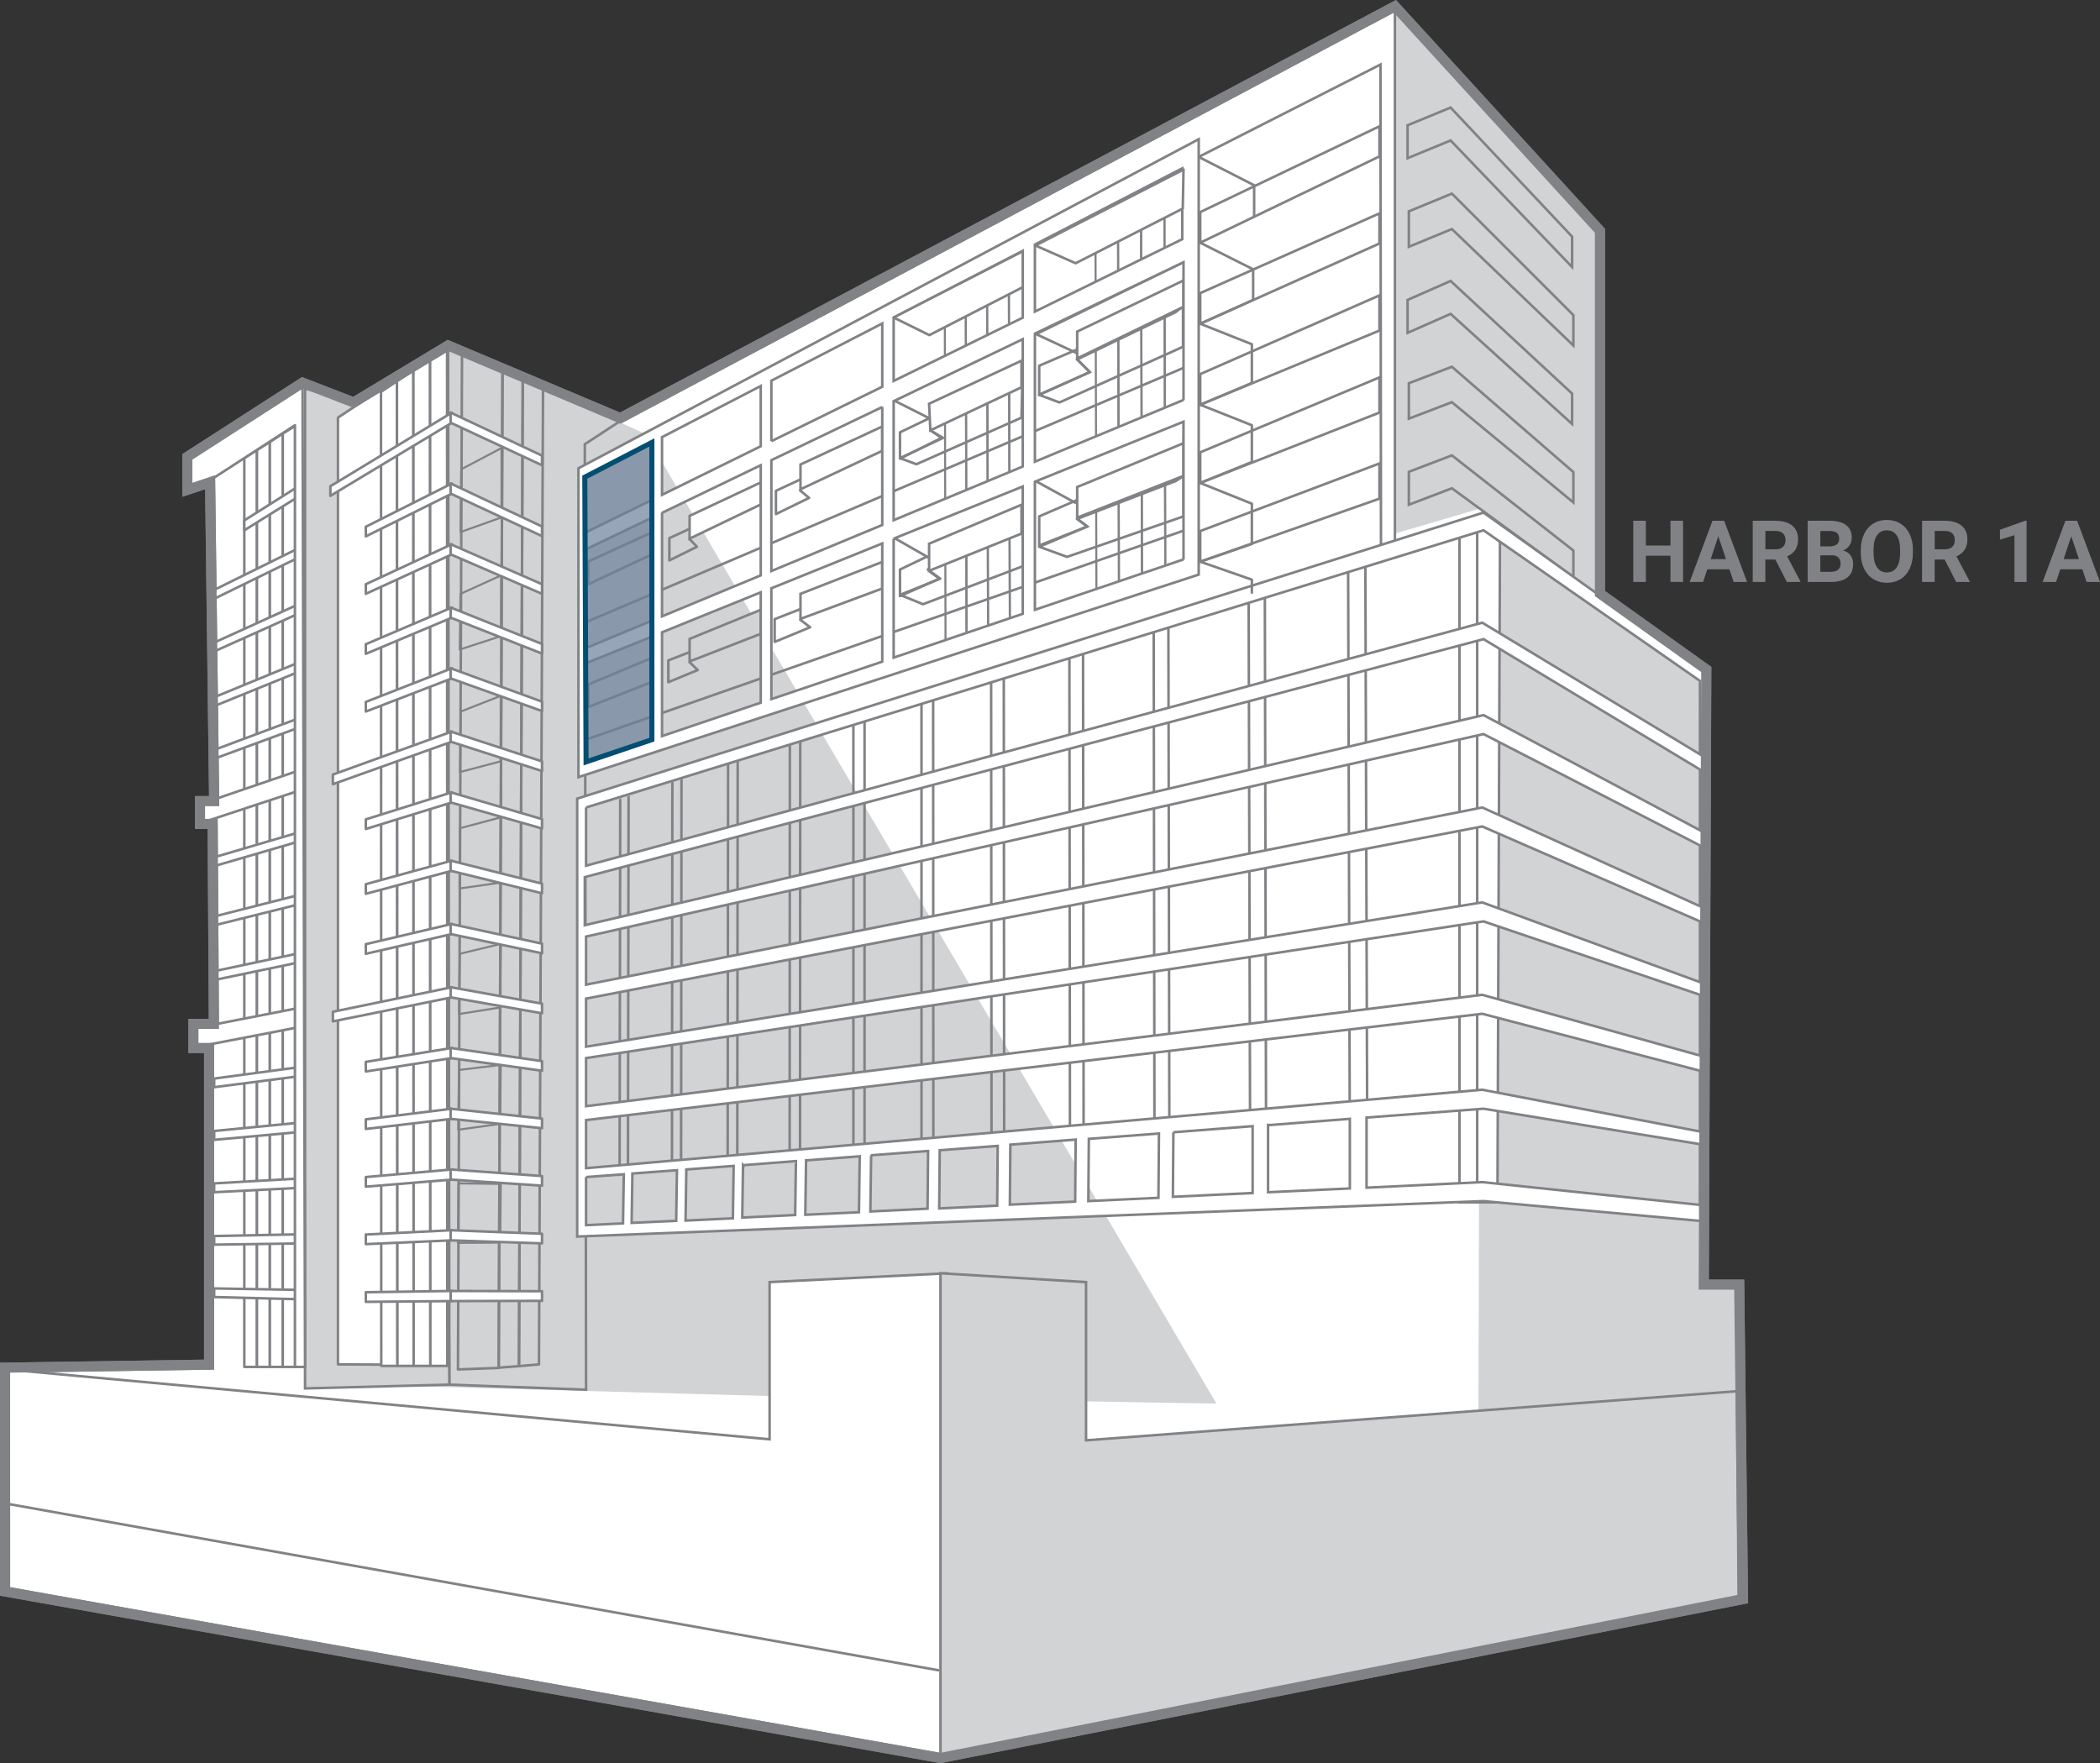 <?xml version="1.0" encoding="UTF-8"?>
<svg id="Layer_1" data-name="Layer 1" xmlns="http://www.w3.org/2000/svg" xmlns:xlink="http://www.w3.org/1999/xlink" viewBox="0 0 829.52 696.53">
  <rect x="0" y="0" width="829.52" height="696.53" fill="#333333" stroke="none"/>
  <defs>
    <style>
      .cls-1, .cls-2, .cls-3, .cls-4, .cls-5, .cls-6, .cls-7 {
        fill: none;
      }

      .cls-8, .cls-9 {
        fill: #d1d3d4;
      }

      .cls-2, .cls-3, .cls-10, .cls-4, .cls-5, .cls-11, .cls-9, .cls-12, .cls-7 {
        stroke: #808285;
      }

      .cls-2, .cls-10, .cls-5, .cls-11, .cls-9, .cls-6 {
        stroke-miterlimit: 10;
      }

      .cls-3, .cls-4, .cls-12, .cls-7 {
        stroke-linejoin: round;
      }

      .cls-10, .cls-5 {
        stroke-width: 4px;
      }

      .cls-10, .cls-11, .cls-12 {
        fill: #fff;
      }

      .cls-4 {
        stroke-width: .8px;
      }

      .cls-4, .cls-12, .cls-7 {
        stroke-linecap: round;
      }

      .cls-13, .cls-14 {
        isolation: isolate;
      }

      .cls-6 {
        stroke: #044f71;
        stroke-width: 2px;
      }

      .cls-15 {
        fill: #808285;
      }

      .cls-16 {
        clip-path: url(#clippath);
      }

      .cls-14 {
        fill: #6c7f9a;
        mix-blend-mode: multiply;
        opacity: .7;
      }
    </style>
    <clipPath id="clippath">
      <polygon class="cls-1" points="228 320.99 584 206.99 583 434.99 229 465.99 228 320.99"/>
    </clipPath>
  </defs>
  <g id="outline">
    <polygon class="cls-10" points="74 193.49 74 180.49 119.5 151.19 139.7 158.99 177 136.49 245 165.19 551 2.49 632 91.19 632 234.49 674 264.49 673 507.49 687 507.49 688.5 631.69 371.5 694.49 2 628.69 2 540.29 82.6 539.09 82.6 413.99 76.4 413.99 76.4 404.49 84.5 404.49 84 325.49 79 325.49 79 316.49 84.6 316.49 83 190.49 74 193.49"/>
  </g>
  <g class="cls-13">
    <g id="Layer_11" data-name="Layer 11">
      <polygon class="cls-12" points="425.5 204.99 429.5 207.99 410.5 215.99 421.5 219.99 467.5 203.99 467.5 187.99 464.5 189.99 425.5 204.99"/>
      <polygon class="cls-12" points="425.5 141.99 430.5 146.99 410.5 155.99 418.5 158.99 467.3 136.99 467.3 120.99 464.4 123.29 425.5 141.99"/>
      <polygon class="cls-12" points="366.5 224.99 371.4 228.59 355.5 234.99 364.6 238.69 404 223.69 404 211.79 403.5 209.99 366.5 224.99"/>
      <polygon class="cls-12" points="367.5 169.99 372.5 172.99 355.5 180.99 362 183.39 403.5 164.99 403.8 151.99 399.5 153.99 367.5 169.99"/>
      <g>
        <polygon class="cls-4" points="442 234.59 433.1 237.49 432.7 80.69 441.6 76.49 442 234.59"/>
        <polygon class="cls-4" points="451.1 231.59 442 234.59 441.6 76.49 450.7 72.29 451.1 231.59"/>
        <polygon class="cls-4" points="460.3 228.59 451.1 231.59 450.7 72.29 459.9 67.99 460.3 228.59"/>
        <polygon class="cls-4" points="469.7 225.49 460.3 228.59 459.9 67.99 469.2 63.59 469.7 225.49"/>
      </g>
      <g>
        <polygon class="cls-4" points="381.8 253.79 373.5 256.49 373.2 122.79 381.5 118.89 381.8 253.79"/>
        <polygon class="cls-4" points="390.3 250.99 381.8 253.79 381.5 118.89 389.9 114.99 390.3 250.99"/>
        <polygon class="cls-4" points="398.9 248.19 390.3 250.99 389.9 114.99 398.5 110.89 398.9 248.19"/>
        <polygon class="cls-4" points="407.7 245.29 398.9 248.19 398.5 110.89 407.3 106.79 407.7 245.29"/>
      </g>
      <polygon class="cls-12" points="409.3 131.99 425.1 139.39 467.5 118.89 467.8 103.39 409.3 131.99"/>
      <polygon class="cls-8" points="551 3.49 551 210.79 585 200.79 584 558.49 688 551.49 687 507.49 673 507.49 671.8 263.59 631 234.69 632 91.49 551 3.49"/>
      <rect class="cls-11" x="576.5" y="209.99" width="8" height="265"/>
      <polygon class="cls-11" points="591.5 474.99 583.5 474.99 583.5 209.99 586.5 208.99 592.5 213.99 591.5 474.99"/>
      <polygon class="cls-8" points="231 160.49 229 185.49 158 547.49 304 551.49 480.5 554.49 255 171.49 231 160.49"/>
      <polygon class="cls-12" points="408.8 189.89 424.7 198.59 467.4 181.59 467.7 166.19 408.8 189.89"/>
      <polyline class="cls-11" points="371 659.89 2.5 593.99 2.5 540.99 304 568.59 304 506.49 374.5 502.99"/>
      <g class="cls-16">
        <g>
          <polygon class="cls-2" points="248 490.99 244.7 490.79 245 313.19 248.3 312.39 248 490.99"/>
          <polygon class="cls-2" points="269 492.19 265.4 491.99 265.6 301.59 269.2 300.69 269 492.19"/>
          <polygon class="cls-2" points="291.2 493.39 287.4 493.19 287.6 296.19 291.4 295.29 291.2 493.39"/>
          <polygon class="cls-2" points="316 494.89 311.9 494.59 312 290.19 316.1 289.19 316 494.89"/>
          <polygon class="cls-2" points="341.5 496.29 337.1 496.09 337.1 277.49 341.5 276.39 341.5 496.29"/>
          <polygon class="cls-2" points="368.7 497.89 364 497.59 364 270.89 368.6 269.79 368.7 497.89"/>
          <polygon class="cls-2" points="396.7 499.49 391.7 499.19 391.5 264.09 396.5 262.89 396.7 499.49"/>
          <polygon class="cls-2" points="428.1 501.29 422.7 500.89 422.4 243.39 427.8 241.99 428.1 501.29"/>
          <polygon class="cls-2" points="462 496.49 456.1 496.19 455.7 235.19 461.5 233.69 462 496.49"/>
          <polygon class="cls-2" points="500.2 485.39 493.9 484.99 493.2 225.89 499.6 224.29 500.2 485.39"/>
          <polygon class="cls-2" points="540.2 487.59 533.3 487.19 532.5 216.19 539.3 214.49 540.2 487.59"/>
        </g>
      </g>
      <polygon class="cls-9" points="686.1 549.59 429 568.99 429 506.49 371.5 502.99 371.5 694.49 686.8 631.69 686.1 549.59"/>
      <polygon class="cls-9" points="245.5 165.99 231 175.49 231.5 548.99 177.5 546.99 177 136.49 245.5 165.99"/>
      <g>
        <polygon class="cls-4" points="181.9 210.19 182.2 185.39 198.1 176.99 198.1 204.39 181.9 210.19"/>
        <polygon class="cls-4" points="181.6 256.59 181.9 234.59 198 227.29 197.9 251.29 181.6 256.59"/>
        <polygon class="cls-4" points="181.7 304.99 182 281.09 197.8 274.89 197.7 300.79 181.7 304.99"/>
        <polygon class="cls-4" points="181.5 350.99 181.7 327.19 197.8 322.89 197.7 348.69 181.5 350.99"/>
        <polygon class="cls-4" points="181.3 400.59 181.6 376.79 197.8 372.89 197.7 397.99 181.3 400.59"/>
        <polygon class="cls-4" points="181 446.29 181.3 422.69 197.8 420.69 197.6 443.99 181 446.29"/>
        <polygon class="cls-4" points="180.9 490.99 181.1 467.49 197.8 467.69 197.6 490.89 180.9 490.99"/>
      </g>
      <polygon class="cls-9" points="173.8 168.69 174.5 192.49 177.5 546.99 120.5 548.49 120.5 153.49 173.8 168.69"/>
      <polygon class="cls-12" points="139.5 160.99 133.5 164.99 133.5 538.99 153.6 539.09 153.3 151.99 139.5 160.99"/>
      <g>
        <polygon class="cls-12" points="101.5 539.99 96.5 539.99 96.5 180.99 101.5 177.79 101.5 539.99"/>
        <polygon class="cls-12" points="106.6 539.99 101.5 539.99 101.5 177.79 106.6 174.59 106.6 539.99"/>
        <polygon class="cls-12" points="111.7 539.99 106.6 539.99 106.6 174.59 111.7 171.29 111.7 539.99"/>
        <polygon class="cls-12" points="117 539.99 111.7 539.99 111.7 171.29 117 167.99 117 539.99"/>
      </g>
      <g>
        <polygon class="cls-12" points="157 539.59 150.6 539.59 150.5 154.79 156.8 150.59 157 539.59"/>
        <polygon class="cls-12" points="163.4 539.59 157 539.59 156.8 150.59 163.3 146.29 163.4 539.59"/>
        <polygon class="cls-12" points="170 539.59 163.4 539.59 163.3 146.29 169.9 141.99 170 539.59"/>
        <polygon class="cls-12" points="176.7 539.59 170 539.59 169.9 141.99 176.6 137.49 176.7 539.59"/>
      </g>
      <g>
        <polygon class="cls-7" points="205 539.69 212.9 538.99 214.5 152.99 206.5 148.99 205 539.69"/>
        <polygon class="cls-7" points="197 540.29 205 539.69 206.5 148.99 198.5 145.99 197 540.29"/>
        <polygon class="cls-7" points="180.9 540.99 197 540.39 198.5 145.99 182.5 138.99 180.9 540.99"/>
      </g>
      <polygon class="cls-3" points="355.5 170.79 371.1 163.29 367.5 169.99 371.9 172.99 355.5 181.19 355.5 170.79"/>
      <g>
        <polygon class="cls-12" points="84.5 236.59 84.5 233.09 119.5 215.79 119.5 219.49 84.5 236.59"/>
        <polygon class="cls-12" points="96.5 209.49 96.5 205.59 119.5 191.09 119.5 195.19 96.5 209.49"/>
        <polygon class="cls-12" points="84.5 257.39 84.5 253.89 119.5 237.99 119.5 241.69 84.5 257.39"/>
        <polygon class="cls-12" points="84.5 278.99 84.5 275.49 119.5 261.09 119.5 264.79 84.5 278.99"/>
        <polygon class="cls-12" points="84.5 299.79 84.5 296.29 119.5 283.19 119.5 286.89 84.5 299.79"/>
        <polygon class="cls-12" points="78.5 325.39 78.5 317.89 119.5 303.89 119.5 311.89 78.5 325.39"/>
        <polygon class="cls-12" points="84.5 342.19 84.5 338.69 119.5 328.39 119.5 331.99 84.5 342.19"/>
        <polygon class="cls-12" points="84.5 365.59 84.5 362.09 119.5 353.19 119.5 356.89 84.5 365.59"/>
        <polygon class="cls-12" points="84.5 387.19 84.5 383.69 119.5 376.29 119.5 379.89 84.5 387.19"/>
        <polygon class="cls-12" points="76.5 413.79 76.5 406.29 117.5 398.29 117.5 405.89 76.5 413.79"/>
        <polygon class="cls-12" points="84.6 429.49 84.6 426.09 119.5 421.39 119.5 424.99 84.6 429.49"/>
        <polygon class="cls-12" points="84.6 450.29 84.6 446.79 119.5 443.39 119.5 447.09 84.6 450.29"/>
        <polygon class="cls-12" points="84.6 470.99 84.6 467.49 119.5 465.49 119.5 469.19 84.6 470.99"/>
        <polygon class="cls-12" points="84.6 491.69 84.6 488.29 119.5 487.59 119.5 491.19 84.6 491.69"/>
        <polygon class="cls-12" points="84.6 512.39 84.6 508.99 119.5 509.59 119.5 513.29 84.6 512.39"/>
      </g>
      <polygon class="cls-12" points="79.5 191.99 116.5 167.99 116.5 539.99 120.5 539.99 119.5 150.99 73.5 179.99 73.5 192.99 79.5 191.99"/>
      <polygon class="cls-3" points="306.5 193.89 319 188.09 316.1 193.79 319.6 196.69 306.5 203.09 306.5 193.89"/>
      <polygon class="cls-3" points="306 244.59 319.3 239.39 316.2 244.89 320 247.79 306 253.59 306 244.59"/>
      <polygon class="cls-3" points="264.4 212.59 274.8 207.79 272.4 212.99 275.3 215.99 264.4 221.39 264.4 212.59"/>
      <polygon class="cls-3" points="264 260.89 275 256.59 272.5 261.69 275.6 264.69 264 269.49 264 260.89"/>
      <polygon class="cls-3" points="355.5 224.99 371.1 217.49 367.5 225.99 371.1 228.59 355.5 235.49 355.5 224.99"/>
      <polyline class="cls-2" points="551 3.49 551 214.49 551 216.89 545.5 218.99 545.3 25.49 473.5 61.99"/>
      <polygon class="cls-2" points="556 62.49 573 55.49 621 105.49 621 93.49 573 42.49 556 49.49 556 62.49"/>
      <polygon class="cls-2" points="556.5 97.49 573.5 90.49 621.5 136.49 621.5 124.49 573.5 76.49 556.5 83.49 556.5 97.49"/>
      <polygon class="cls-2" points="556 131.49 573 123.99 621 167.49 621 155.49 573 110.99 556 118.49 556 131.49"/>
      <polygon class="cls-2" points="556.5 165.39 573.5 158.89 621.5 198.49 621.5 186.49 573.5 144.89 556.5 151.39 556.5 165.39"/>
      <polygon class="cls-2" points="556.5 199.39 573.5 192.89 621.5 227.99 621.5 217.49 573.5 179.89 556.5 186.39 556.5 199.39"/>
      <polygon class="cls-2" points="474.1 83.79 544.9 49.89 544.9 61.79 474.1 95.89 474.1 83.79"/>
      <polygon class="cls-2" points="474.1 115.79 544.9 84.29 544.9 96.19 474.1 127.89 474.1 115.79"/>
      <polygon class="cls-2" points="474.1 147.79 544.9 116.69 544.9 130.59 474.1 159.89 474.1 147.79"/>
      <polygon class="cls-2" points="474.1 178.69 544.9 149.09 544.9 162.99 474.1 190.79 474.1 178.69"/>
      <polygon class="cls-11" points="316.2 183.49 348.5 168.49 348.5 178.09 316.2 193.29 316.2 183.49"/>
      <polygon class="cls-11" points="316.2 234.59 348.5 221.99 348.5 232.49 316.2 244.49 316.2 234.59"/>
      <polygon class="cls-11" points="272.4 203.79 300.5 190.59 300.5 199.29 272.4 212.79 272.4 203.79"/>
      <polygon class="cls-9" points="272.4 252.39 300.5 240.89 300.5 250.39 272.4 261.29 272.4 252.39"/>
      <polygon class="cls-2" points="232.4 221.79 256.9 210.59 256.9 219.29 232.4 230.79 232.4 221.79"/>
      <polygon class="cls-2" points="232.4 270.39 257.5 259.89 257.5 269.39 232.4 279.29 232.4 270.39"/>
      <polygon class="cls-2" points="410.5 144.49 429.5 136.29 425.5 141.99 430.5 146.99 410.5 155.89 410.5 144.49"/>
      <polygon class="cls-2" points="410.5 203.99 429.5 195.79 425.5 204.99 429.5 207.99 410.5 215.49 410.5 203.99"/>
      <polygon class="cls-2" points="474.1 209.79 544.9 183.09 544.9 196.99 474.1 221.89 474.1 209.79"/>
      <polygon class="cls-2" points="231.4 292.19 471.9 208.09 471.9 221.99 231.4 304.29 231.4 292.19"/>
      <polygon class="cls-2" points="231.4 245.79 471.1 143.79 471.1 157.69 231.4 257.89 231.4 245.79"/>
      <polygon class="cls-11" points="425.5 130.99 467.5 110.79 467.5 121.19 425.5 141.59 425.5 130.99"/>
      <g>
        <polygon class="cls-12" points="353.3 158.29 367.4 165.39 404.5 147.09 404.8 132.79 353.3 158.29"/>
        <polygon class="cls-12" points="353 212.39 367.2 220.49 404.4 204.89 404.7 190.69 353 212.39"/>
        <polygon class="cls-12" points="352.9 125.39 367.1 132.39 404.3 113.29 404.5 98.99 352.9 125.39"/>
      </g>
      <polygon class="cls-11" points="425.5 192.39 467.5 175.09 467.5 187.99 425.5 204.49 425.5 192.39"/>
      <path class="cls-11" d="M228.5,184.99v122l245-80V54.99l-245,130ZM261.5,202.59l39-18.8v43.5l-39,16.2v-41h0v.1ZM257.5,245.19l-26,10.8v-39l26-12.5v40.7h0ZM304.7,174.29v-23.9l43.8-22.6v25l-43.8,21.5h0ZM348.5,160.69v46.7l-43.8,18.2v-43.8l43.8-21v-.1h0ZM300.5,176.29l-39,19.2v-22.8l39-20.2v23.8ZM300.5,234.09v43.5l-39,13.2v-41l39-15.8v.1h0ZM304.7,232.39l43.8-17.7v46.7l-43.8,14.8v-43.8h0ZM353,212.79l51-20.6v50.3l-51,17.3v-47h0ZM353,205.49v-47l51-24.5v50.3l-51,21.2h0ZM353,150.49v-25.1l51-26.3v26.4l-51,25h0ZM408.8,96.59l58.2-30.1v28l-58.2,28.6v-26.5ZM231,188.49l26.5-13.7v22.7l-26.5,13v-22ZM231.5,261.99l26-10.5v40.7l-26,8.8v-39ZM467.5,220.99l-58.7,19.9v-50.6l58.7-23.7v54.5h0v-.1ZM467.5,157.99l-58.7,24.4v-50.6l58.7-28.2v54.5h0v-.1Z"/>
      <polygon class="cls-11" points="367 214.79 403.5 199.39 403.5 210.79 367 225.49 367 214.79"/>
      <polygon class="cls-11" points="367 159.49 403.5 142.49 403.5 152.99 367.5 169.99 367 159.49"/>
      <path class="cls-11" d="M673.5,446.99v-182l-87.5-62.5-358,113v173l358-14,87.5,8v-35.5ZM671.5,416.99l-86-24-354,44v-19l354.5-54,85.5,29v24ZM267.4,462.29l-.3,20-17.6.8.3-19.5,17.6-1.3h0ZM271.1,461.99l18.7-1.4-.3,20.7-18.7.9.3-20.1h0v-.1ZM293.6,460.29l20.8-1.6-.3,21.3-20.9,1,.3-20.8h0l.1.1ZM318.5,458.39l21.1-1.6-.3,22.1-21.2,1,.3-21.5h.1ZM344,456.39l22.6-1.7-.2,22.8-22.6,1.1.3-22.2h-.1,0ZM371.2,454.39l22.9-1.7-.2,23.6-22.9,1.1.2-22.9h0v-.1ZM399.1,452.19l25.8-2-.2,24.5-25.8,1.2.2-23.7h0ZM430.2,449.89l27.6-2.1-.2,25.4-27.7,1.3.2-24.6h.1ZM463.5,447.29l31.3-2.4v26.4c-.1,0-31.5,1.5-31.5,1.5l.2-25.5h0ZM501,444.49l32.2-2.5v27.5l-32.3,1.5v-26.6h.1v.1h0ZM231.5,461.49v-19l354-42,86,22.5v24l-86-16.5-354,31ZM231.5,413.49v-19l354-68,86,37.5v24l-86-31.5-354,57ZM671.5,357.99l-86-39-354,70v-19l354.5-80,85.5,44v24ZM231.5,318.99l354.5-109.5,85.5,59.5v29l-86-52-354,96v-23ZM231,346.49l355-94,85.5,51.5v24l-85.5-45.5-355,83v-19ZM231.5,464.99l14.9-1.1-.3,19.4-14.6.7v-19h0ZM671.5,475.99l-86-9-45.7,2.2v-27.7l46.2-3.5,85.5,14v24Z"/>
      <g>
        <polygon class="cls-12" points="144.5 211.89 144.5 208.09 178.5 190.99 178.5 194.99 144.5 211.89"/>
        <polygon class="cls-12" points="130.5 195.89 130.5 192.09 178.5 162.99 178.5 166.99 130.5 195.89"/>
        <polygon class="cls-12" points="144.5 234.59 144.5 230.79 178.5 214.99 178.5 218.99 144.5 234.59"/>
        <polygon class="cls-12" points="144.5 258.29 144.5 254.49 178.5 239.99 178.5 243.99 144.5 258.29"/>
        <polygon class="cls-12" points="144.5 281.09 144.5 277.29 178.5 263.99 178.5 267.99 144.5 281.09"/>
        <polygon class="cls-12" points="131.5 309.79 131.5 305.99 178.5 288.99 178.5 292.99 131.5 309.79"/>
        <polygon class="cls-12" points="144.5 327.49 144.5 323.69 178.5 312.99 178.5 316.99 144.5 327.49"/>
        <polygon class="cls-12" points="144.5 353.09 144.5 349.29 178.5 339.99 178.5 343.99 144.5 353.09"/>
        <polygon class="cls-12" points="144.5 376.79 144.5 372.99 178.5 364.99 178.5 368.99 144.5 376.79"/>
        <polygon class="cls-12" points="131.5 403.49 131.5 399.69 178.5 389.99 178.5 393.99 131.5 403.49"/>
        <polygon class="cls-12" points="144.5 423.29 144.5 419.49 178.5 413.99 178.5 417.99 144.5 423.29"/>
        <polygon class="cls-12" points="144.5 445.99 144.5 442.19 178.5 437.99 178.5 441.99 144.5 445.99"/>
        <polygon class="cls-12" points="144.5 468.79 144.5 464.99 178.5 461.99 178.5 465.99 144.5 468.79"/>
        <polygon class="cls-12" points="144.5 491.49 144.5 487.69 178.5 485.99 178.5 489.99 144.5 491.49"/>
        <polygon class="cls-12" points="144.5 514.29 144.5 510.49 178.5 509.99 178.5 513.99 144.5 514.29"/>
      </g>
      <g>
        <polygon class="cls-12" points="214.1 211.79 214.1 207.99 178 190.99 178 194.99 214.1 211.79"/>
        <polygon class="cls-12" points="214.1 183.79 214.1 179.99 178 162.99 178 166.99 214.1 183.79"/>
        <polygon class="cls-12" points="214.1 234.59 214.1 230.79 178 214.99 178 218.99 214.1 234.59"/>
        <polygon class="cls-12" points="214.1 258.19 214.1 254.39 178 239.99 178 243.99 214.1 258.19"/>
        <polygon class="cls-12" points="214.1 280.89 214.1 277.19 178 263.99 178 267.99 214.1 280.89"/>
        <polygon class="cls-12" points="214.1 304.59 214.1 300.79 178 288.99 178 292.99 214.1 304.59"/>
        <polygon class="cls-12" points="214.1 327.29 214.1 323.59 178 312.99 178 316.99 214.1 327.29"/>
        <polygon class="cls-12" points="214.1 352.89 214.1 349.09 178 339.99 178 343.99 214.1 352.89"/>
        <polygon class="cls-12" points="214.1 376.59 214.1 372.79 178 364.99 178 368.99 214.1 376.59"/>
        <polygon class="cls-12" points="214.1 400.29 214.1 396.49 178 389.99 178 393.99 214.1 400.29"/>
        <polygon class="cls-12" points="214.1 422.99 214.1 419.19 178 413.99 178 417.99 214.1 422.99"/>
        <polygon class="cls-12" points="214.1 445.69 214.1 441.89 178 437.99 178 441.99 214.1 445.69"/>
        <polygon class="cls-12" points="214.1 468.39 214.1 464.59 178 461.99 178 465.99 214.1 468.39"/>
        <polygon class="cls-12" points="214.1 491.19 214.1 487.39 178 485.99 178 489.99 214.1 491.19"/>
        <polygon class="cls-12" points="214.1 513.89 214.1 510.09 178 509.99 178 513.99 214.1 513.89"/>
      </g>
      <polygon class="cls-12" points="409 96.99 424.9 103.99 467.2 82.39 467.5 66.99 409 96.99"/>
      <polyline class="cls-2" points="473.5 61.99 495.4 73.19 495.4 85.99"/>
      <polyline class="cls-3" points="474.1 95.89 495 106.39 495 118.49 474.1 127.89 494.5 135.99 494.5 151.29 474.1 159.89 494.5 167.99 494.5 182.49 474.1 190.79 494.5 198.99 494.5 214.89 474.1 221.89 494.5 228.99 494.5 234.49"/>
    </g>
    <g id="outline-2" data-name="outline">
      <polygon class="cls-5" points="74 193.49 74 180.49 119.5 151.19 139.7 158.99 177 136.49 245 165.19 551 2.49 632 91.19 632 234.49 674 264.49 673 507.49 687 507.49 688.5 631.69 371.5 694.49 2 628.69 2 540.29 82.6 539.09 82.6 413.99 76.4 413.99 76.4 404.49 84.5 404.49 84 325.49 79 325.49 79 316.49 84.6 316.49 83 190.49 74 193.49"/>
    </g>
    <g id="Harbor_1A" data-name="Harbor 1A">
      <g class="cls-13">
        <g class="cls-13">
          <g class="cls-13">
            <path class="cls-15" d="M664.83,229.89h-4.98v-10.36h-9.71v10.36h-4.98v-24.17h4.98v9.79h9.71v-9.79h4.98v24.17Z"/>
            <path class="cls-15" d="M683.13,224.91h-8.73l-1.66,4.98h-5.3l9-24.17h4.62l9.05,24.17h-5.3l-1.68-4.98h0ZM675.74,220.88h6.04l-3.04-9.05-3,9.05Z"/>
            <path class="cls-15" d="M701.3,221.05h-3.97v8.85h-4.98v-24.17h8.98c2.86,0,5.06.64,6.61,1.91s2.32,3.07,2.32,5.4c0,1.65-.36,3.02-1.07,4.12-.71,1.1-1.8,1.98-3.25,2.63l5.23,9.88v.23h-5.35l-4.53-8.85h.01ZM697.34,217.01h4.02c1.25,0,2.22-.32,2.91-.96s1.03-1.51,1.03-2.63-.32-2.04-.97-2.69c-.65-.65-1.64-.98-2.98-.98h-4v7.25h-.01Z"/>
            <path class="cls-15" d="M714.05,229.89v-24.17h8.47c2.93,0,5.16.56,6.67,1.69,1.52,1.12,2.27,2.77,2.27,4.94,0,1.18-.3,2.23-.91,3.13-.61.9-1.46,1.56-2.54,1.98,1.24.31,2.22.94,2.93,1.88s1.07,2.09,1.07,3.45c0,2.32-.74,4.08-2.22,5.28s-3.6,1.8-6.34,1.83h-9.4ZM719.04,215.85h3.69c2.51-.04,3.77-1.05,3.77-3,0-1.1-.32-1.88-.95-2.37-.64-.48-1.64-.72-3.01-.72h-3.49v6.09h-.01ZM719.04,219.37v6.52h4.27c1.17,0,2.09-.28,2.75-.84s.99-1.33.99-2.32c0-2.21-1.15-3.34-3.44-3.37h-4.57Z"/>
            <path class="cls-15" d="M755.61,218.36c0,2.38-.42,4.47-1.26,6.26s-2.04,3.18-3.61,4.15-3.36,1.46-5.39,1.46-3.79-.48-5.36-1.44-2.79-2.34-3.65-4.13c-.86-1.79-1.3-3.84-1.31-6.17v-1.2c0-2.38.43-4.47,1.29-6.28s2.07-3.2,3.64-4.17,3.36-1.45,5.37-1.45,3.8.48,5.37,1.45,2.78,2.36,3.64,4.17,1.29,3.9,1.29,6.27v1.08h-.02ZM750.56,217.26c0-2.53-.45-4.46-1.36-5.78s-2.2-1.98-3.88-1.98-2.96.65-3.87,1.95-1.37,3.21-1.38,5.72v1.18c0,2.47.45,4.38,1.36,5.74s2.21,2.04,3.92,2.04,2.96-.66,3.85-1.97c.9-1.31,1.35-3.22,1.36-5.74v-1.18.02Z"/>
            <path class="cls-15" d="M768.18,221.05h-3.97v8.85h-4.98v-24.17h8.98c2.86,0,5.06.64,6.61,1.91s2.32,3.07,2.32,5.4c0,1.65-.36,3.02-1.07,4.12-.71,1.1-1.8,1.98-3.25,2.63l5.23,9.88v.23h-5.35l-4.53-8.85h.01ZM764.21,217.01h4.02c1.25,0,2.22-.32,2.91-.96s1.03-1.51,1.03-2.63-.32-2.04-.97-2.69c-.65-.65-1.64-.98-2.98-.98h-4v7.25h-.01Z"/>
            <path class="cls-15" d="M800.53,229.89h-4.8v-18.49l-5.73,1.78v-3.9l10.01-3.59h.51v24.21h0Z"/>
            <path class="cls-15" d="M822.55,224.91h-8.73l-1.66,4.98h-5.3l9-24.17h4.62l9.05,24.17h-5.3l-1.68-4.98h0ZM815.16,220.88h6.04l-3.04-9.05-3,9.05Z"/>
          </g>
        </g>
      </g>
      <polygon class="cls-14" points="231 188.49 257.5 174.79 257.5 292.19 231.5 300.99 231 188.49"/>
      <polygon class="cls-6" points="231 188.49 257.5 174.79 257.5 292.19 231.5 300.99 231 188.49"/>
    </g>
  </g>
</svg>